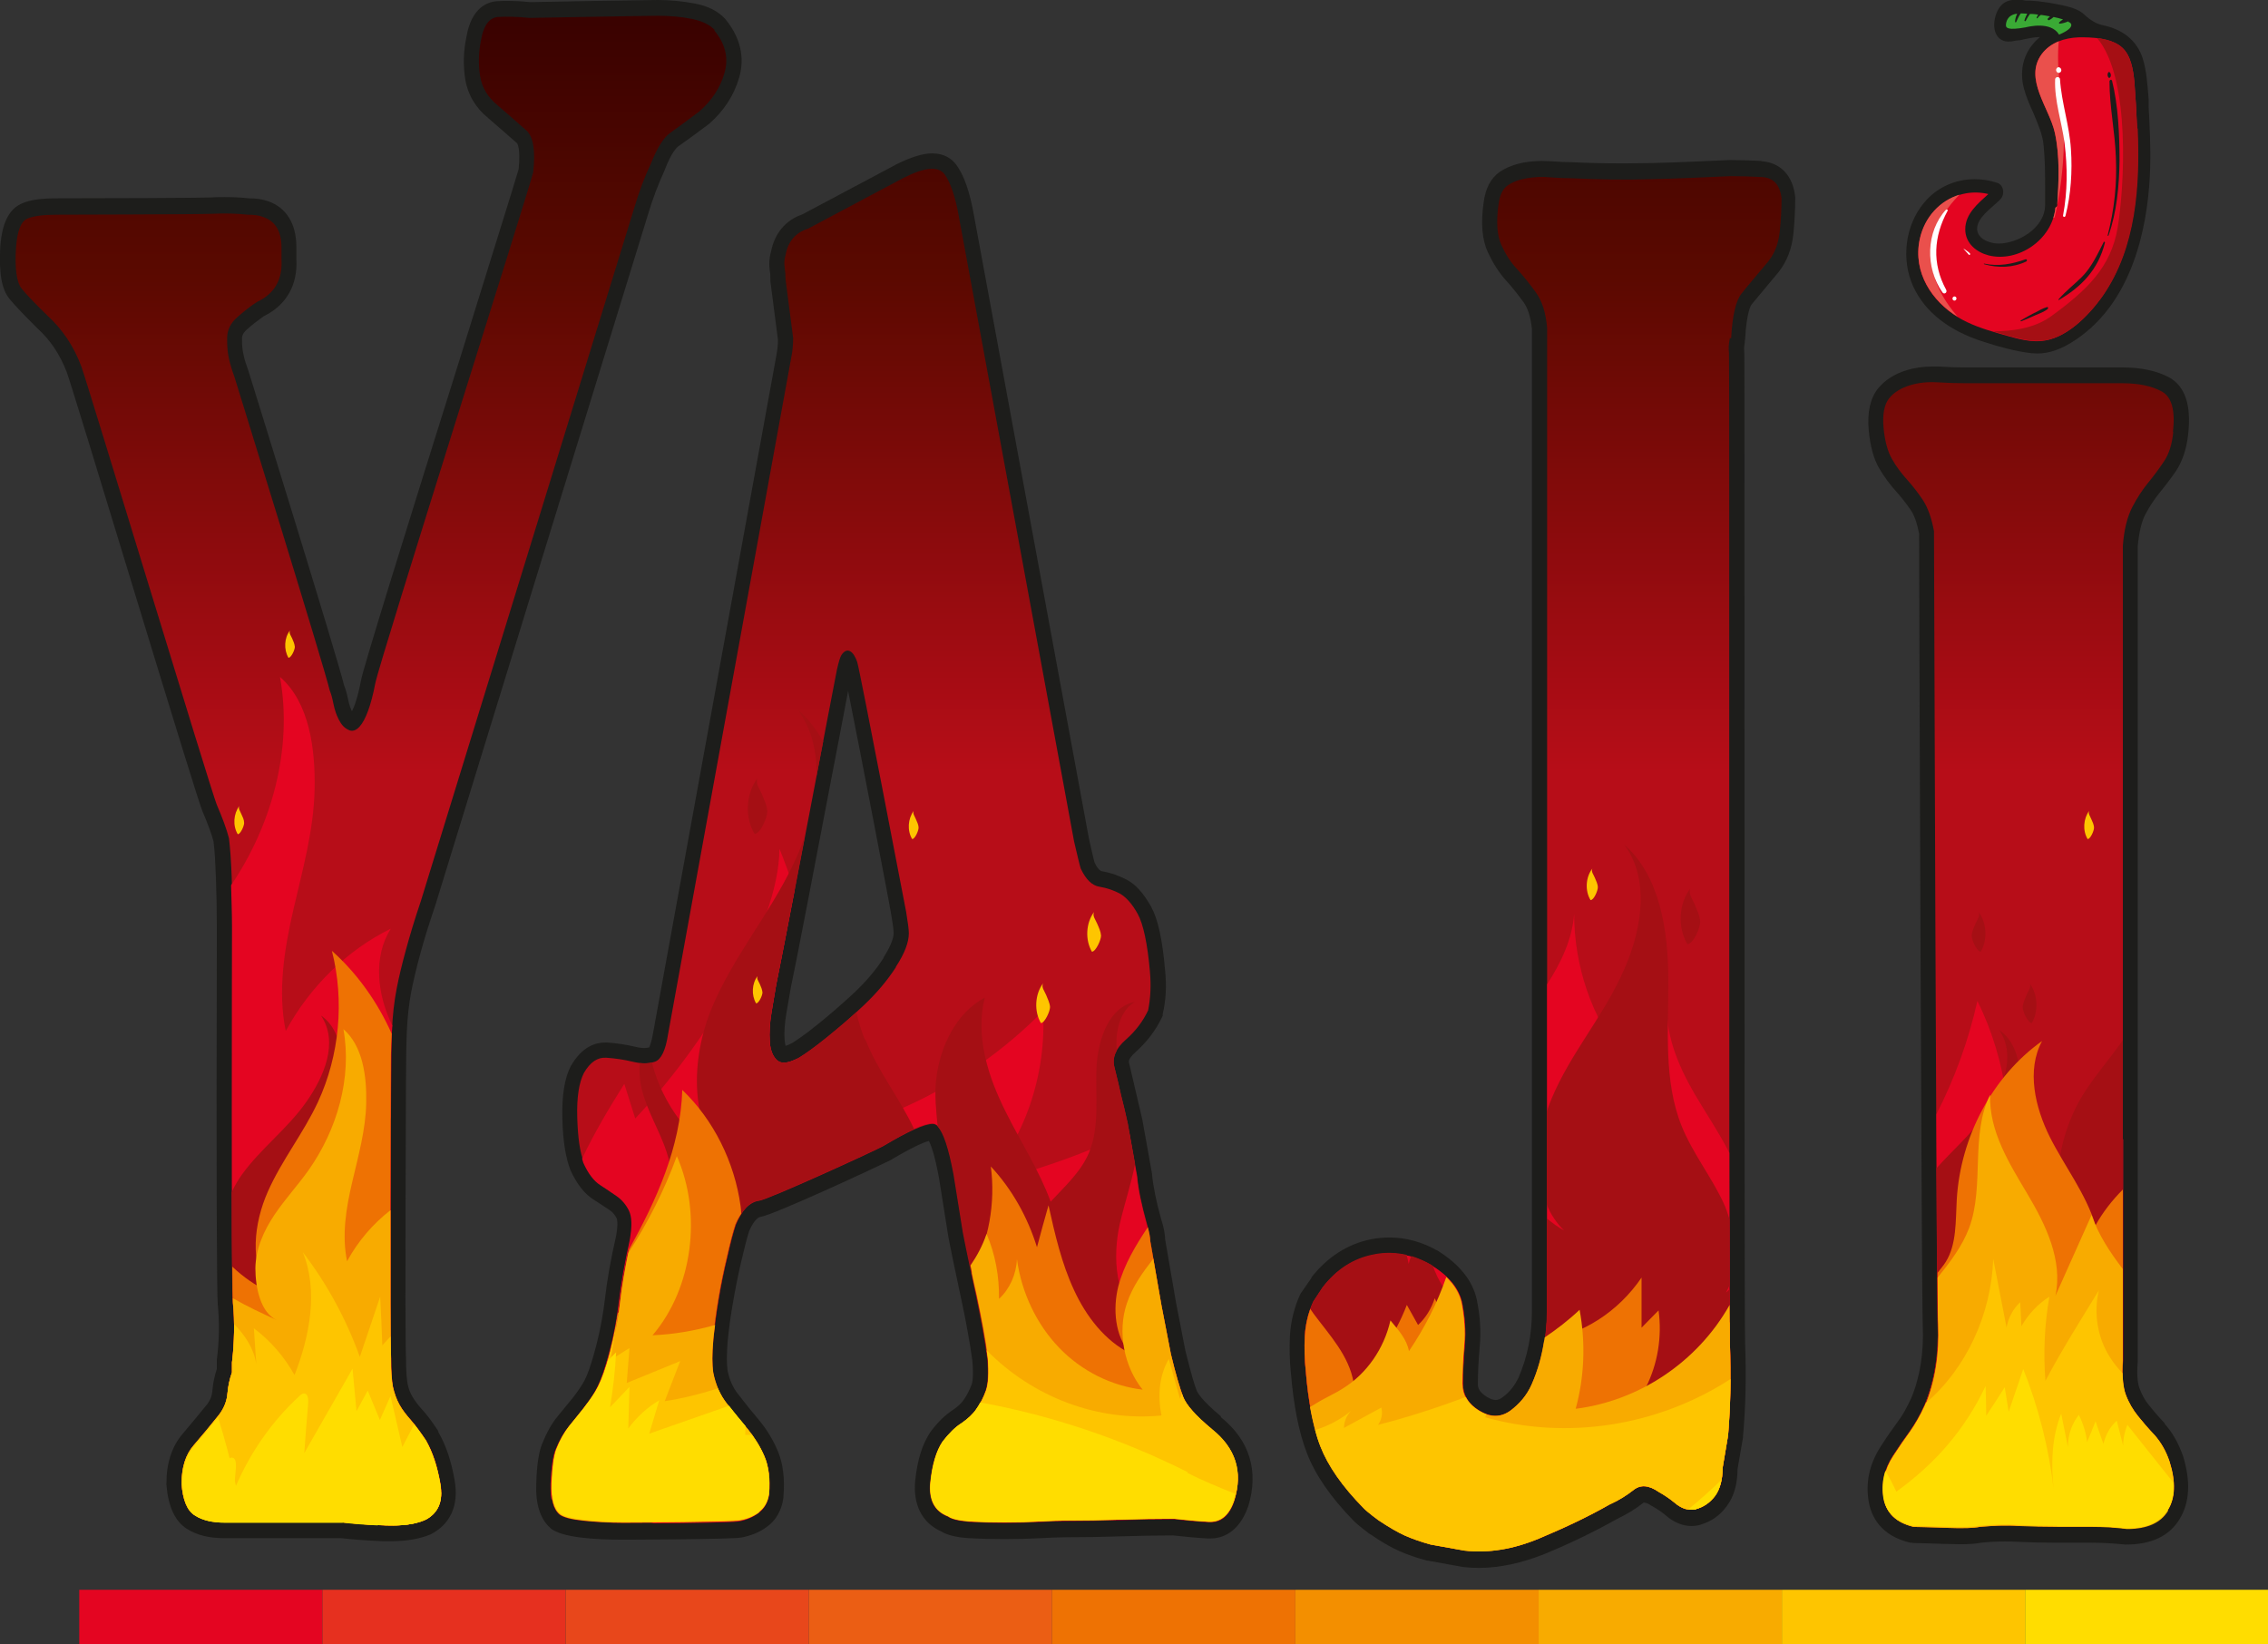 <?xml version="1.0" encoding="UTF-8"?>
<svg xmlns="http://www.w3.org/2000/svg" xmlns:xlink="http://www.w3.org/1999/xlink" viewBox="0 0 74.69 54.15">
  <rect x="0" y="0" width="74.69" height="54.15" fill="#333333" stroke="none"/>
  <defs>
    <style>
      .cls-1 {
        fill: url(#Degradado_sin_nombre_25-2);
      }

      .cls-1, .cls-2, .cls-3, .cls-4, .cls-5, .cls-6, .cls-7, .cls-8, .cls-9, .cls-10, .cls-11, .cls-12, .cls-13, .cls-14, .cls-15, .cls-16, .cls-17, .cls-18, .cls-19 {
        stroke-width: 0px;
      }

      .cls-2 {
        fill: #f38f00;
      }

      .cls-3 {
        fill: url(#Degradado_sin_nombre_25-4);
      }

      .cls-4 {
        fill: url(#Degradado_sin_nombre_25-3);
      }

      .cls-5 {
        fill: #e40521;
      }

      .cls-20 {
        isolation: isolate;
      }

      .cls-6 {
        fill: #f8ab00;
      }

      .cls-7, .cls-16 {
        fill: #a50f14;
      }

      .cls-7, .cls-21 {
        mix-blend-mode: multiply;
      }

      .cls-8 {
        fill: #3aaa35;
      }

      .cls-9 {
        fill: #ee7203;
      }

      .cls-10 {
        fill: #fff;
      }

      .cls-11 {
        fill: #eb5e14;
      }

      .cls-12 {
        fill: #e6301f;
      }

      .cls-13 {
        fill: #fec500;
      }

      .cls-14 {
        fill: #ea504c;
      }

      .cls-15 {
        fill: #e8471b;
      }

      .cls-17 {
        fill: #fd0;
      }

      .cls-18 {
        fill: #1d1d1b;
      }

      .cls-19 {
        fill: url(#Degradado_sin_nombre_25);
      }
    </style>
    <linearGradient id="Degradado_sin_nombre_25" data-name="Degradado sin nombre 25" x1="12.21" y1="33.64" x2="12.21" y2=".73" gradientUnits="userSpaceOnUse">
      <stop offset=".25" stop-color="#b70d18"/>
      <stop offset=".75" stop-color="#5a0900"/>
      <stop offset="1" stop-color="#3a0200"/>
    </linearGradient>
    <linearGradient id="Degradado_sin_nombre_25-2" data-name="Degradado sin nombre 25" x1="29.46" y1="33.64" x2="29.46" y2=".73" xlink:href="#Degradado_sin_nombre_25"/>
    <linearGradient id="Degradado_sin_nombre_25-3" data-name="Degradado sin nombre 25" x1="50.79" y1="33.64" x2="50.79" y2=".73" xlink:href="#Degradado_sin_nombre_25"/>
    <linearGradient id="Degradado_sin_nombre_25-4" data-name="Degradado sin nombre 25" x1="66.8" y1="33.64" x2="66.8" y2=".73" xlink:href="#Degradado_sin_nombre_25"/>
  </defs>
  <g class="cls-20">
    <g id="Capa_1" data-name="Capa 1">
      <g>
        <g>
          <rect class="cls-5" x="2.61" y="52.35" width="8.01" height="1.8"/>
          <rect class="cls-12" x="10.62" y="52.35" width="8.01" height="1.8"/>
          <rect class="cls-15" x="18.63" y="52.35" width="8.01" height="1.8"/>
          <rect class="cls-11" x="26.64" y="52.35" width="8.01" height="1.8"/>
          <rect class="cls-9" x="34.65" y="52.35" width="8.01" height="1.8"/>
          <rect class="cls-2" x="42.66" y="52.35" width="8.01" height="1.8"/>
          <rect class="cls-6" x="50.67" y="52.35" width="8.01" height="1.8"/>
          <rect class="cls-13" x="58.68" y="52.35" width="8.01" height="1.8"/>
          <rect class="cls-17" x="66.69" y="52.35" width="8.01" height="1.8"/>
        </g>
        <g>
          <path class="cls-18" d="M70.76,3.54v-.27c-.04-.45-.06-.92-.2-1.36-.19-.57-.64-.94-1.31-1.08-.2-.04-.41-.16-.61-.35-.14-.13-.34-.22-.65-.29-.36-.08-.75-.15-1.15-.17h-.12c-.09-.02-.19-.03-.28-.03-.17,0-.29.02-.4.08-.21.11-.33.39-.36.63-.03.24.03.44.16.56.08.07.18.11.3.11.08,0,.16-.01.23-.03.03,0,.05-.01.08-.01.07,0,.14-.02.22-.04.16-.03.34-.07.5-.07,0,0,0,0,.01,0-.51.42-.71,1.05-.52,1.72.07.26.18.51.29.75.16.38.32.74.35,1.1.05.52.05.87.05,1.51v.44c0,.78-.91,1.28-1.53,1.28-.22,0-.52-.09-.64-.27l-.02-.03c-.03-.06-.05-.12-.05-.18,0-.29.27-.53.53-.76.08-.07.16-.14.23-.21.08-.08.12-.21.09-.33-.02-.1-.09-.19-.19-.22-.24-.08-.49-.12-.74-.12-.65,0-1.26.28-1.67.78-.62.74-.76,1.87-.35,2.76.39.84,1.18,1.46,2.33,1.82.5.16,1.03.31,1.56.37.06,0,.12.01.19.01.4,0,.8-.14,1.25-.44,2.06-1.36,2.43-4.15,2.47-5.7.02-.7-.02-1.39-.05-1.97Z"/>
          <g>
            <path class="cls-5" d="M70.38,4.23c-.02-.51-.05-1.02-.09-1.53-.04-.4-.11-.86-.4-1.13-.35-.32-1.01-.35-1.45-.34-.44.02-.91.16-1.2.55-.6.81.25,1.77.43,2.59.17.78.13,1.59.08,2.38,0,.05-.03.07-.06.09-.11,1.07-1.24,1.81-2.2,1.57-.39-.1-.77-.39-.77-.86,0-.51.42-.85.76-1.16-.99-.24-2.02.39-2.26,1.5-.23,1.09.41,2.04,1.25,2.55.41.25.87.4,1.32.53.44.12.95.3,1.41.26.81-.05,1.57-.82,2.04-1.49,1.09-1.58,1.22-3.6,1.14-5.5Z"/>
            <path class="cls-16" d="M70.38,4.23c-.02-.51-.05-1.02-.09-1.53-.04-.4-.11-.86-.4-1.13-.2-.19-.52-.28-.83-.32,1.13,1.33.89,4.98.68,6.24-.22,1.32-1.03,2.08-2.2,2.93-.54.39-1.27.49-1.9.49.06.02.11.03.17.05.44.12.95.3,1.41.26.81-.05,1.57-.82,2.04-1.49,1.09-1.58,1.22-3.6,1.14-5.5Z"/>
            <g>
              <path class="cls-14" d="M64.53,6.41c-.63.19-1.15.72-1.31,1.47-.23,1.09.41,2.04,1.25,2.55-1.59-1.83-.66-3.3.06-4.02Z"/>
              <path class="cls-14" d="M67.88,3.15c-.12-.83-.12-1.4-.08-1.79-.22.09-.41.22-.56.42-.6.81.25,1.77.43,2.59.17.78.13,1.59.08,2.38,0,.05-.03.07-.06.09-.01.12-.04.23-.07.34l.04-.02s.51-1.91.22-4Z"/>
            </g>
            <g>
              <path class="cls-10" d="M64.09,6.9c-.67.73-.69,1.92-.12,2.73.06.08.17,0,.12-.09-.47-.86-.41-1.76.05-2.6.02-.03-.03-.06-.05-.03Z"/>
              <path class="cls-10" d="M64.3,9.82c-.01.09.11.11.13.02.01-.09-.11-.11-.13-.02Z"/>
              <path class="cls-10" d="M68.2,4.91c-.05-.78-.31-1.53-.36-2.3,0-.09-.15-.1-.16,0-.03.7.22,1.41.31,2.1.1.81.1,1.59-.05,2.39,0,.05.06.06.08.01.18-.7.23-1.47.18-2.2Z"/>
              <path class="cls-10" d="M67.85,2.38c.1-.08-.04-.24-.12-.13-.06.08.04.2.12.13Z"/>
              <path class="cls-10" d="M64.67,8.19s-.01,0,0,.01c.06.06.11.13.17.19.03.02.06-.02.03-.05-.06-.06-.13-.1-.2-.15Z"/>
            </g>
            <path class="cls-8" d="M68.12.7c-.09.04-.19.07-.29.08-.02,0-.03-.03-.02-.04.04-.04.08-.07.13-.1-.1-.03-.2-.06-.31-.08-.04.04-.09.07-.14.1-.03.02-.08-.02-.05-.05.02-.02.05-.05.07-.07-.11-.02-.21-.04-.3-.05-.04.03-.08.06-.11.11-.01.01-.03,0-.03-.02.02-.04.03-.07.05-.1-.09-.01-.16-.02-.19-.02-.03,0-.05,0-.08,0-.05.07-.1.15-.14.23-.01.02-.05,0-.04-.02.02-.08.06-.15.09-.22-.07,0-.14-.01-.21-.01-.07.09-.1.18-.15.28,0,.02-.04.02-.04,0,0-.09.03-.18.07-.27-.34.04-.37.3-.37.38s.04.18.65.07c.08-.02.83-.21,1.1.24,0,0,0,0,0,0,.59-.25.38-.41.3-.42Z"/>
          </g>
          <g>
            <path class="cls-18" d="M67,10.3c-.15.08-.3.16-.45.25-.02,0,0,.04.01.03.16-.06.31-.13.47-.2.14-.06.29-.11.41-.21.02-.02,0-.07-.02-.06-.15.04-.28.12-.41.19Z"/>
            <path class="cls-18" d="M69.28,7.97c-.21.41-.4.83-.72,1.15-.25.25-.53.46-.77.74,0,0,0,.03.01.02.74-.43,1.3-1,1.52-1.89,0-.03-.03-.04-.05-.02Z"/>
            <path class="cls-18" d="M69.55,2.66c-.01-.06-.08-.03-.08.02,0,.83.18,1.66.21,2.49.04.9-.05,1.72-.27,2.58,0,.02.02.03.03,0,.27-.77.35-1.63.36-2.45,0-.86-.04-1.83-.25-2.66Z"/>
            <path class="cls-18" d="M66.7,8.54c-.45.16-.89.24-1.36.14-.01,0-.01.02,0,.02.46.13.95.12,1.39-.09.04-.02.02-.09-.03-.07Z"/>
            <path class="cls-18" d="M69.49,2.55c.07-.07-.02-.25-.07-.15-.04.08.02.21.07.15Z"/>
          </g>
        </g>
        <g>
          <g>
            <path class="cls-18" d="M14.45,47.15c-.22-.34-.41-.59-.58-.77-.11-.12-.21-.26-.3-.41-.07-.12-.12-.26-.15-.42-.02-.13-.05-.37-.05-.85-.04-.86,0-9.02,0-9.11,0-.67.01-1.22.03-1.67.02-.44.07-.86.14-1.25.08-.4.18-.82.3-1.26.12-.44.28-.97.49-1.58,0,0,6.85-22.26,7.02-22.8.15-.5.33-.97.54-1.43.22-.58.39-.74.46-.79.23-.16.56-.4,1-.73.48-.42.82-.93.99-1.52.14-.47.17-1.18-.46-1.94-.24-.26-.58-.43-1.03-.51-.38-.07-.78-.11-1.19-.11-.38,0-3.82.06-4.2.07-.28-.03-.54-.04-.76-.04-.12,0-.23,0-.34.01-.3.02-.84.21-1,1.18-.1.47-.11.93-.04,1.38.08.51.34.95.76,1.29.41.35.72.63.95.83,0,0,.12.16.05.85-.1.36-.98,3.16-1.9,6.13-1.88,5.99-3.21,10.27-3.29,10.7-.11.57-.22.87-.3,1.02-.05-.1-.09-.22-.12-.36-.04-.21-.09-.37-.14-.5-.27-1.08-3.02-9.94-3.15-10.35-.07-.2-.13-.37-.16-.53-.03-.13-.05-.29-.05-.47v-.07c0-.07.02-.16.16-.29.2-.18.39-.32.56-.44.74-.36,1.12-1.03,1.07-1.88v-.4c0-.77-.34-1.31-.95-1.51-.17-.06-.37-.09-.62-.09-.26-.03-.53-.04-.8-.04-.14,0-.28,0-.42.01-.33.02-3.78.03-5.08.03-.53,0-.9.05-1.17.17C.1,6.96.04,7.81.01,8.1c-.05.89.04,1.43.31,1.75.18.22.47.52.91.96.43.39.75.87.97,1.45.11.3,1.09,3.5,2.03,6.59,1.58,5.18,2.34,7.64,2.44,7.87.16.38.29.71.36.98.04.29.06.69.08,1.18.02.54.03,1.08.03,1.61v.6c-.02,7.57,0,11.45.03,11.85.06.6.05,1.22-.03,1.84v.03s0,.27,0,.27c-.08.24-.13.49-.15.75-.01.14-.07.28-.16.4-.28.35-.56.68-.82.99-.35.41-.53.96-.53,1.63v.04c.06.72.28,1.2.67,1.45.33.21.73.31,1.23.31h3.85c.36.04.82.08,1.39.1.08,0,.17,0,.25,0,.51,0,.93-.07,1.3-.22.66-.33.95-.96.8-1.79-.11-.64-.29-1.17-.55-1.61Z"/>
            <path class="cls-18" d="M40.21,46.64c-.65-.54-.77-.78-.8-.85-.07-.17-.18-.54-.37-1.3l-.31-1.59-.36-2.09c0-.18-.05-.41-.14-.7-.15-.54-.25-1.02-.29-1.43v-.02s-.32-1.79-.32-1.79l-.44-1.88c-.03-.1.1-.24.21-.34.38-.34.67-.72.87-1.14l.03-.06v-.06c.11-.45.13-.93.08-1.43-.09-1.04-.24-1.71-.47-2.12-.24-.42-.49-.71-.79-.87-.25-.13-.52-.23-.82-.28-.07-.01-.16-.11-.24-.28-.03-.09-.08-.31-.19-.8l-3.78-20.49c-.14-.81-.34-1.37-.6-1.71-.13-.17-.37-.36-.78-.36-.31,0-.69.12-1.18.36-.38.21-2.79,1.48-3.1,1.65-.55.19-.91.62-1.03,1.23-.06.21-.07.42-.04.62.02.11.02.21.02.31v.04l.25,1.93c0,.17-.02.33-.05.5l-4.06,22.31c-.05.31-.11.44-.13.49-.05.01-.1.02-.15.02-.09,0-.19-.01-.3-.04-.3-.07-.62-.12-.93-.14-.03,0-.06,0-.08,0-.31,0-.75.13-1.12.77-.21.4-.3.98-.28,1.75.02.74.11,1.28.27,1.69.21.45.45.76.74.95.2.13.39.25.55.36.09.06.17.15.23.27,0,0,.06.13-.02.58-.17.73-.3,1.45-.38,2.16-.08.65-.22,1.3-.41,1.93-.13.44-.24.66-.31.77-.11.18-.23.35-.36.51l-.46.56c-.2.24-.37.55-.52.92-.11.28-.17.69-.19,1.28-.03.69.13,1.19.46,1.48l.03.03c.2.14.5.23.99.29.4.05.87.07,1.37.07.04,0,3.56-.01,3.9-.07.31-.06.6-.17.84-.35.3-.21.49-.54.55-.96v-.04c.05-.58-.01-1.09-.19-1.51-.16-.38-.38-.73-.64-1.04-.22-.26-.44-.53-.66-.82-.18-.22-.29-.49-.35-.78-.03-.22-.03-.53,0-.93.04-.42.1-.87.18-1.32.08-.46.17-.91.27-1.34.1-.42.18-.75.26-1,.12-.28.26-.45.37-.47.45-.06,4.06-1.75,4.27-1.86.76-.45,1.12-.6,1.28-.64.07.13.19.45.33,1.2l.31,1.95c.12.63.27,1.32.43,2.08.16.74.28,1.42.36,1.99.05.55,0,.76-.03.82-.07.18-.15.34-.25.48-.08.12-.2.23-.35.33-.26.17-.5.4-.74.72l-.02.03c-.26.39-.42.91-.49,1.58-.08.8.23,1.4.86,1.68.2.12.48.19.9.22.35.02.74.03,1.17.03s.83-.01,1.2-.03c.37-.02.64-.03.83-.03.59,0,1.2-.01,1.8-.03.61-.02,1.19-.03,1.74-.03.37.04.76.08,1.14.1.03,0,.08,0,.08,0,.33,0,.93-.14,1.25-1.07.35-1.16.04-2.17-.91-2.93ZM29.1,31.54c-.26.41-.59.79-.97,1.15-.4.37-.8.72-1.2,1.04-.48.39-.74.55-.85.62-.1.05-.17.08-.21.09-.01-.04-.02-.1-.03-.19-.02-.25,0-.53.05-.84l.15-.87c.18-.84.88-4.5,1.39-7.17.2-1.03.39-2.03.5-2.62.4,2,1.37,7.03,1.42,7.37.08.46.08.59.08.61,0,.1-.04.34-.34.81Z"/>
            <path class="cls-18" d="M58.01,5.3c-.4-.02-.73-.03-1.04-.03h-.02c-.86.04-1.74.08-2.6.1-.29,0-.58.01-.87.01-.57,0-1.14-.01-1.73-.04-.2,0-.43-.01-.67-.03-.1,0-.2-.01-.3-.01-.2,0-.4.02-.59.05-.31.06-.58.16-.8.31-.29.2-.47.54-.53,1-.1.7-.05,1.24.14,1.65.17.36.37.68.61.94.19.21.38.45.57.71.14.2.23.49.27.87v32.34c0,.78-.15,1.52-.44,2.19-.13.27-.3.49-.54.66-.07.05-.14.08-.21.08-.08,0-.18-.03-.29-.1-.3-.18-.3-.35-.3-.43,0-.36.02-.77.06-1.22.05-.52.01-1.05-.1-1.57-.14-.61-.56-1.14-1.26-1.58-.52-.3-1.06-.45-1.61-.45-.21,0-.42.02-.62.06-.77.16-1.42.58-1.95,1.25v.02s-.36.52-.36.52l-.02.04c-.19.42-.3.87-.33,1.34-.02.43-.01.84.03,1.21.09,1.07.26,1.97.53,2.66.27.71.79,1.46,1.52,2.21.14.15.53.44.53.44l.05.03c.35.24.66.42.93.54.27.12.58.23.93.32h.02s1.16.21,1.16.21c.17.02.35.03.52.03.69,0,1.42-.16,2.17-.46.87-.36,1.67-.75,2.38-1.15.31-.15.6-.32.85-.52.02-.02.03-.02.04-.02.02,0,.1,0,.24.1l.04.02c.14.08.28.17.4.27.28.25.58.38.88.38.1,0,.2-.01.29-.04.35-.1.65-.3.88-.62.23-.31.35-.72.35-1.21l.18-1.04v-.03c.09-.99.11-2.02.07-3.07-.02-.59-.02-11.84-.02-20.88,0-11.7,0-11.72-.01-11.8-.01-.08,0-.18.02-.29v-.05s.01-.05.01-.05c.05-.92.2-1.12.21-1.14.18-.22.48-.58.9-1.08.27-.35.43-.76.48-1.25.04-.4.06-.79.06-1.16v-.05c-.07-.7-.48-1.14-1.11-1.18Z"/>
            <path class="cls-18" d="M71.3,46.88c-.2-.21-.38-.42-.53-.61-.13-.15-.23-.34-.31-.55-.05-.13-.1-.38-.06-.88v-.02s0-26.83,0-26.83c.04-.44.12-.79.24-1.03.14-.27.3-.51.46-.71.19-.23.38-.48.56-.74.21-.32.35-.73.4-1.21.11-.96-.1-1.59-.64-1.88-.4-.21-.91-.32-1.51-.32h-5.17c-.29,0-.59-.01-.89-.03-.08,0-.15,0-.22,0-.3,0-.59.04-.87.13-.38.12-.69.32-.91.59-.26.32-.36.78-.31,1.37.05.53.16.95.35,1.27.16.27.35.53.56.76.16.18.32.38.47.6.12.17.21.43.28.78,0,1.62.08,25.1.12,26.07.04.89-.09,1.71-.38,2.4-.15.32-.29.58-.44.77-.17.23-.36.5-.57.83-.36.56-.5,1.17-.39,1.8.08.49.39,1.13,1.37,1.36h.05s.05.01.05.01c.12,0,.46.01,1.03.03.2,0,.37.01.52.01.32,0,.53-.02.68-.05.27-.03.54-.04.79-.04.13,0,.27,0,.4.01.42.02.87.03,1.32.03h1.14c.33,0,.7.02,1.09.06h.02s.02,0,.02,0c.83,0,1.42-.28,1.76-.84.33-.54.37-1.24.11-2.08-.15-.42-.35-.78-.61-1.06Z"/>
          </g>
          <g>
            <path class="cls-19" d="M23.52,1c.37.44.48.91.34,1.4-.14.49-.42.91-.83,1.27-.41.31-.73.54-.95.7-.23.16-.44.5-.65,1.03-.21.44-.39.93-.55,1.47-.16.53-7.02,22.8-7.02,22.8-.21.62-.37,1.16-.49,1.6-.12.44-.23.88-.31,1.3-.08.42-.13.87-.15,1.33-.02.47-.03,1.03-.03,1.7,0,0-.04,8.24,0,9.13,0,.4.02.71.06.93.04.22.11.42.22.6.1.18.23.34.37.5.14.16.32.39.52.7.2.36.36.82.46,1.4.1.58-.07.98-.52,1.2-.33.13-.77.19-1.32.17-.55-.02-1.02-.06-1.38-.1h-3.88c-.41,0-.74-.08-.98-.23-.25-.16-.39-.5-.43-1.03,0-.53.13-.95.4-1.27.27-.31.54-.64.83-1,.16-.22.26-.46.28-.7.02-.24.07-.48.15-.7v-.33c.08-.67.09-1.32.03-1.97-.06-.64-.03-11.84-.03-12.4s-.01-1.1-.03-1.63c-.02-.53-.05-.95-.09-1.27-.08-.31-.22-.68-.4-1.1-.18-.42-4.22-13.76-4.46-14.43-.25-.67-.62-1.22-1.11-1.67-.41-.4-.7-.7-.86-.9-.16-.2-.23-.66-.18-1.37.04-.53.16-.84.37-.93.21-.09.53-.13.98-.13,0,0,4.7-.01,5.11-.03.41-.02.8-.01,1.17.03.2,0,.37.02.49.07.41.13.62.47.62,1v.4c.04.67-.23,1.13-.8,1.4-.21.13-.42.3-.65.5-.23.2-.34.43-.34.7v.07c0,.22.02.42.06.6.04.18.1.38.18.6,0,0,2.97,9.58,3.14,10.33.04.09.08.23.12.43.04.2.1.38.18.53.08.16.18.27.31.33.12.07.25.03.37-.1.2-.22.38-.7.52-1.43.14-.73,5.12-16.43,5.2-16.83.08-.71,0-1.17-.22-1.37-.23-.2-.54-.48-.95-.83-.33-.27-.52-.59-.58-.97-.06-.38-.05-.77.03-1.17.08-.49.27-.74.55-.77.29-.02.64-.01,1.05.03,0,0,3.82-.07,4.22-.07s.76.03,1.11.1c.35.07.6.19.77.37Z"/>
            <path class="cls-1" d="M39.91,47.06c-.53-.44-.85-.8-.95-1.07-.1-.27-.24-.73-.4-1.4l-.31-1.6-.37-2.13c0-.13-.04-.33-.12-.6-.16-.58-.27-1.09-.31-1.53l-.31-1.73c-.08-.36-.15-.67-.22-.93-.06-.27-.13-.58-.22-.93-.08-.31.04-.61.37-.9.33-.29.57-.61.74-.97.08-.4.1-.82.06-1.27-.08-.93-.22-1.57-.4-1.9-.18-.33-.38-.55-.58-.67-.21-.11-.43-.19-.68-.23-.25-.04-.45-.24-.62-.6-.04-.13-.11-.43-.22-.9l-3.78-20.5c-.12-.71-.29-1.2-.49-1.47-.21-.27-.66-.22-1.35.13-.41.22-3.14,1.67-3.14,1.67-.41.13-.66.42-.74.87-.04.13-.05.27-.03.4.02.13.03.27.03.4l.25,1.93c0,.22-.02.43-.06.63l-4.06,22.3c-.08.53-.23.83-.43.9-.21.07-.45.07-.74,0-.29-.07-.58-.11-.86-.13-.29-.02-.53.14-.74.5-.16.31-.24.8-.22,1.47.02.67.09,1.16.22,1.47.16.36.35.6.55.73.2.13.39.26.55.37.16.11.3.27.4.47.1.2.11.52.03.97-.16.71-.29,1.41-.37,2.1-.08.69-.23,1.37-.43,2.03-.12.4-.25.7-.37.9s-.26.39-.4.57c-.14.18-.3.37-.46.57-.16.2-.31.46-.43.77-.08.22-.13.59-.15,1.1-.02.51.07.86.28,1.03.12.09.38.16.77.2.39.04.83.07,1.32.07s3.57-.02,3.82-.07c.25-.04.46-.13.65-.27.18-.13.3-.33.34-.6.04-.49-.01-.9-.15-1.23-.14-.33-.33-.63-.55-.9-.23-.27-.45-.54-.68-.83-.23-.29-.38-.63-.46-1.03-.04-.27-.04-.62,0-1.07.04-.44.1-.9.18-1.37.08-.47.17-.92.28-1.37.1-.44.19-.8.28-1.07.2-.49.46-.76.77-.8.31-.04,3.76-1.62,4.09-1.8.82-.49,1.36-.73,1.63-.73s.5.56.71,1.67l.31,1.93c.12.62.27,1.31.43,2.07.16.76.29,1.44.37,2.07.04.49.02.84-.06,1.07-.08.22-.18.42-.31.6-.12.18-.29.33-.49.47-.21.13-.41.33-.62.6-.21.31-.34.76-.4,1.33-.06.58.13.96.58,1.13.12.09.36.14.71.17.35.02.73.03,1.14.03s.8-.01,1.17-.03c.37-.02.66-.03.86-.03.57,0,1.17-.01,1.78-.03.62-.02,1.21-.03,1.78-.03.37.04.75.08,1.14.1.39.02.67-.21.83-.7.29-.93.04-1.71-.74-2.33ZM29.51,31.84c-.29.45-.64.86-1.05,1.25-.41.39-.82.74-1.23,1.07-.41.33-.72.55-.92.67-.33.18-.56.21-.71.09-.14-.12-.23-.33-.25-.62-.02-.3,0-.62.06-.98.06-.36.11-.65.15-.89.29-1.36,1.94-10.1,2-10.37.06-.27.11-.43.15-.49.2-.3.41-.1.52.23.1.33,1.54,7.87,1.61,8.22.06.36.09.59.09.71,0,.3-.14.67-.43,1.11Z"/>
            <path class="cls-4" d="M56.97,11.13c-.04.18-.05.34-.03.5.02.16-.01,31.61.03,32.63.04,1.02.02,2.02-.06,3l-.18,1.07c0,.4-.08.71-.25.93-.16.22-.37.37-.62.43-.25.07-.49-.01-.74-.23-.16-.13-.33-.24-.49-.33-.33-.22-.61-.24-.83-.07-.23.18-.48.33-.77.47-.7.4-1.48.78-2.34,1.13-.86.36-1.68.49-2.46.4l-1.11-.2c-.33-.09-.62-.19-.86-.3-.25-.11-.53-.28-.86-.5,0,0-.37-.27-.49-.4-.7-.71-1.17-1.39-1.42-2.03-.25-.64-.41-1.48-.49-2.5-.04-.36-.05-.73-.03-1.13.02-.4.11-.78.28-1.13l.31-.47c.45-.58,1-.93,1.66-1.07.66-.13,1.29-.02,1.91.33.57.36.91.77,1.02,1.23.1.47.13.93.09,1.4-.04.47-.06.89-.06,1.27s.18.68.55.9c.37.22.71.22,1.02,0,.31-.22.54-.51.71-.87.33-.76.49-1.57.49-2.43V10.8c-.04-.49-.16-.88-.37-1.17-.21-.29-.41-.54-.62-.77-.21-.22-.38-.49-.52-.8-.14-.31-.17-.76-.09-1.33.04-.31.14-.52.31-.63.16-.11.37-.19.62-.23.25-.04.5-.06.77-.03.27.02.5.03.71.03.86.04,1.73.06,2.62.03.88-.02,1.75-.06,2.62-.1.29,0,.62.01,1.02.03.39.02.6.26.65.7,0,.36-.02.72-.06,1.1-.04.38-.16.7-.37.97-.41.49-.71.84-.89,1.07-.18.22-.3.71-.34,1.47Z"/>
            <path class="cls-3" d="M71.57,14.23c-.04.4-.14.72-.31.97-.16.24-.34.48-.52.7-.18.22-.36.49-.52.8-.16.31-.27.73-.31,1.27v26.83c-.04.49-.01.87.09,1.13.1.27.24.5.4.7.16.2.35.41.55.63.2.22.37.51.49.87.2.67.18,1.2-.06,1.6-.25.4-.7.6-1.35.6-.41-.04-.79-.07-1.14-.07h-1.14c-.45,0-.88-.01-1.29-.03-.41-.02-.84-.01-1.29.03-.16.04-.53.06-1.11.03-.58-.02-.92-.03-1.05-.03-.57-.13-.9-.44-.98-.93-.08-.49.02-.95.31-1.4.2-.31.39-.58.55-.8.16-.22.33-.51.49-.87.33-.8.47-1.69.43-2.67-.04-.98-.12-26.1-.12-26.1-.08-.44-.21-.79-.37-1.03-.16-.24-.34-.47-.52-.67-.18-.2-.35-.42-.49-.67-.14-.24-.24-.59-.28-1.03-.04-.44.02-.77.18-.97.16-.2.39-.34.68-.43.29-.09.59-.12.92-.1.33.02.64.03.92.03h5.17c.53,0,.96.09,1.29.27.33.18.45.62.37,1.33Z"/>
          </g>
          <g>
            <g>
              <path class="cls-5" d="M63.02,50.26c.12,0,.47.01,1.05.03.57.02.94.01,1.11-.03.45-.04.88-.06,1.29-.03.41.02.84.03,1.29.03h1.14c.35,0,.73.02,1.14.07.66,0,1.11-.2,1.35-.6.25-.4.27-.93.06-1.6-.12-.36-.29-.64-.49-.87-.21-.22-.39-.43-.55-.63-.16-.2-.3-.43-.4-.7-.1-.27-.13-.64-.09-1.13v-7.29c-1.19.85-2.52,1.48-3.91,1.84.39-2.15.07-4.45-.89-6.39-.29,1.3-.75,2.56-1.35,3.73.02,3.72.04,6.59.05,6.9.04.98-.1,1.87-.43,2.67-.16.36-.33.64-.49.87-.16.22-.35.49-.55.8-.29.44-.39.91-.31,1.4.08.49.41.8.98.93Z"/>
              <path class="cls-7" d="M63.77,38.44c.01,2.84.03,4.89.04,5.15.04.98-.1,1.87-.43,2.67-.16.36-.33.64-.49.87-.16.22-.35.49-.55.8-.29.44-.39.91-.31,1.4.08.49.41.8.98.93.12,0,.47.01,1.05.03.57.02.94.01,1.11-.03.45-.04.88-.06,1.29-.03.41.02.84.03,1.29.03h1.14c.35,0,.73.02,1.14.07.66,0,1.11-.2,1.35-.6.25-.4.27-.93.06-1.6-.12-.36-.29-.64-.49-.87-.21-.22-.39-.43-.55-.63-.16-.2-.3-.43-.4-.7-.1-.27-.13-.64-.09-1.13v-10.55c-.43.62-.94,1.19-1.34,1.84-.95,1.58-1.09,3.7-.36,5.41-.51-.26-1.07-.5-1.49-.91-.42-.41-.76-.95-.85-1.55-.09-.6.06-1.21.24-1.78.18-.58.38-1.15.4-1.76s-.19-1.26-.67-1.58c.58.86.11,1.96-.49,2.81-.46.64-1.05,1.15-1.57,1.73Z"/>
              <path class="cls-9" d="M66.46,50.23c.41.02.84.03,1.29.03h1.14c.35,0,.73.02,1.14.07.66,0,1.11-.2,1.35-.6.25-.4.27-.93.06-1.6-.12-.36-.29-.64-.49-.87-.21-.22-.39-.43-.55-.63-.16-.2-.3-.43-.4-.7-.1-.27-.13-.64-.09-1.13v-5.63c-.35.35-.67.76-.9,1.18-.32-1.05-1.01-1.93-1.5-2.9-.49-.98-.78-2.21-.26-3.17-1.62,1.15-2.69,3.14-2.81,5.23-.04.7,0,1.46-.36,2.04-.08.13-.18.24-.27.36,0,.95.01,1.56.02,1.7.04.98-.1,1.87-.43,2.67-.16.36-.33.64-.49.87-.16.22-.35.49-.55.8-.29.44-.39.91-.31,1.4.08.49.41.8.98.93.12,0,.47.01,1.05.03.57.02.94.01,1.11-.03.45-.04.88-.06,1.29-.03Z"/>
              <path class="cls-6" d="M71.38,49.73c.25-.4.27-.93.06-1.6-.12-.36-.29-.64-.49-.87-.21-.22-.39-.43-.55-.63-.16-.2-.3-.43-.4-.7-.1-.27-.13-.64-.09-1.13v-3.01c-.42-.55-.8-1.12-1.03-1.78-.4.89-.79,1.77-1.19,2.66.25-1.17-.32-2.34-.92-3.35-.6-1.01-1.27-2.07-1.23-3.27-.66,1.31-.18,3-.69,4.38-.23.61-.63,1.13-1.04,1.64,0,.86.01,1.41.02,1.54.04.98-.1,1.87-.43,2.67-.16.36-.33.64-.49.87-.16.22-.35.49-.55.8-.29.44-.39.91-.31,1.4.08.49.41.8.98.93.12,0,.47.01,1.05.03.57.02.94.01,1.11-.03.45-.04.88-.06,1.29-.03.41.02.84.03,1.29.03h1.14c.35,0,.73.02,1.14.07.66,0,1.11-.2,1.35-.6Z"/>
              <path class="cls-13" d="M63.02,50.26c.12,0,.47.01,1.05.03.57.02.94.01,1.11-.03.45-.04.88-.06,1.29-.03.41.02.84.03,1.29.03h1.14c.35,0,.73.02,1.14.07.66,0,1.11-.2,1.35-.6.25-.4.27-.93.06-1.6-.12-.36-.29-.64-.49-.87-.21-.22-.39-.43-.55-.63-.16-.2-.3-.43-.4-.7-.07-.18-.1-.42-.11-.71-.15-.16-.29-.33-.41-.52-.41-.63-.55-1.46-.37-2.21-.6.98-1.22,1.96-1.76,2.98-.07-.92-.03-1.86.13-2.77-.37.23-.69.57-.92.97-.01-.26-.03-.53-.04-.79-.23.21-.39.51-.45.83-.15-.75-.29-1.51-.44-2.26-.06,1.84-.9,3.63-2.23,4.76,0,0,0,0,0,0,0,.02-.01.04-.02.06-.16.36-.33.64-.49.87-.16.22-.35.49-.55.8-.29.44-.39.91-.31,1.4.08.49.41.8.98.93Z"/>
              <path class="cls-17" d="M67.75,50.26h1.14c.35,0,.73.02,1.14.07.66,0,1.11-.2,1.35-.6.15-.25.22-.55.2-.9-.51-.64-1.01-1.27-1.52-1.91-.09.21-.14.45-.14.69-.07-.28-.14-.55-.21-.83-.22.2-.37.47-.44.77-.09-.25-.17-.5-.26-.75-.09.23-.18.46-.28.69-.03-.31-.13-.62-.27-.9-.23.29-.36.67-.36,1.06-.07-.37-.15-.73-.22-1.1-.31.76-.34,1.65-.25,2.48-.16-1.36-.5-2.69-1-3.95-.16.47-.32.94-.48,1.41-.04-.27-.09-.54-.13-.81-.2.31-.4.63-.61.94,0-.33-.01-.65-.02-.98-.69,1.46-1.68,2.57-2.94,3.48-.11-.24-.23-.47-.36-.69-.09.28-.12.58-.07.88.08.49.41.8.98.93.12,0,.47.01,1.05.03.57.02.94.01,1.11-.03.45-.04.88-.06,1.29-.03.41.02.84.03,1.29.03Z"/>
              <path class="cls-7" d="M66.91,33.69c.23-.39.2-.95-.07-1.31.06.13-.04.24-.1.38-.05.13-.12.26-.13.4,0,.14.17.52.3.53Z"/>
              <path class="cls-7" d="M65.23,31.34c.23-.39.2-.95-.07-1.31.06.13-.04.24-.1.38s-.12.26-.13.4c0,.14.17.52.3.53Z"/>
              <path class="cls-13" d="M68.75,27.63c-.17-.28-.14-.67.05-.93-.04.09.03.17.07.27s.09.18.09.29c0,.1-.12.37-.21.37Z"/>
            </g>
            <g>
              <path class="cls-5" d="M14.16,48.31c.08.02.16.04.24.06-.09-.36-.21-.66-.35-.91-.21-.31-.38-.54-.52-.7-.14-.16-.27-.32-.37-.5-.1-.18-.17-.38-.22-.6-.04-.22-.06-.53-.06-.93-.04-.89,0-9.13,0-9.13,0-.67,0-1.23.03-1.7,0-.05,0-.09.01-.13-.5-1.02-.64-2.26-.05-3.19-1.43.7-2.66,1.9-3.46,3.37-.27-1.31-.05-2.68.25-3.99.3-1.3.67-2.61.7-3.95.03-1.34-.17-2.88-1.14-3.72.43,2.38-.28,4.9-1.61,6.86.01.45.03.9.03,1.36,0,.56-.03,11.75.03,12.4.06.64.05,1.3-.03,1.97v.33c-.08.22-.13.46-.15.7-.02.24-.11.48-.28.7-.29.36-.56.69-.83,1-.27.31-.4.73-.4,1.27.02.22.05.4.11.55.98-.21,1.95-.5,2.92-.74,1.68-.41,3.47-.79,5.15-.36Z"/>
              <g class="cls-21">
                <path class="cls-7" d="M11.28,50.13c.37.04.83.08,1.38.1.55.02.99-.03,1.32-.17.45-.22.62-.62.52-1.2-.1-.58-.26-1.04-.46-1.4-.21-.31-.38-.54-.52-.7-.14-.16-.27-.32-.37-.5-.1-.18-.17-.38-.22-.6-.04-.22-.06-.53-.06-.93-.02-.35-.02-1.88-.02-3.59-.48-.24-.99-.48-1.38-.86-.43-.42-.78-.97-.87-1.59-.09-.61.06-1.24.24-1.83.18-.59.39-1.18.41-1.8.02-.62-.19-1.29-.68-1.62.59.88.11,2.01-.5,2.87-.61.86-1.47,1.5-2.09,2.35-.13.18-.25.38-.35.6,0,1.89.01,3.39.04,3.62.06.64.05,1.3-.03,1.97v.33c-.08.22-.13.46-.15.7-.02.24-.11.48-.28.7-.29.36-.56.69-.83,1-.27.31-.4.73-.4,1.27.04.53.18.88.43,1.03.25.16.57.23.98.23h3.88Z"/>
                <path class="cls-7" d="M12.87,36.78c-.44,1.29-.46,2.76-.01,4.06,0-1.47,0-3.03.01-4.06Z"/>
              </g>
              <path class="cls-9" d="M12.66,50.23c.55.02.99-.03,1.32-.17.45-.22.62-.62.52-1.2-.1-.58-.26-1.04-.46-1.4-.21-.31-.38-.54-.52-.7-.14-.16-.27-.32-.37-.5-.1-.18-.17-.38-.22-.6-.04-.22-.06-.53-.06-.93-.04-.89,0-9.13,0-9.13,0-.6,0-1.12.03-1.56-.47-1.05-1.14-1.99-1.97-2.73.42,1.64.25,3.45-.46,4.98-.48,1.03-1.19,1.91-1.65,2.95-.46,1.04-.61,2.36.02,3.29-.43-.2-.83-.48-1.19-.82,0,.64.01,1.07.02,1.19.06.64.05,1.3-.03,1.97v.33c-.08.22-.13.46-.15.7-.02.24-.11.48-.28.7-.29.36-.56.69-.83,1-.27.31-.4.73-.4,1.27.04.53.18.88.43,1.03.25.16.57.23.98.23h3.88c.37.04.83.08,1.38.1Z"/>
              <path class="cls-6" d="M14.05,47.46c-.21-.31-.38-.54-.52-.7-.14-.16-.27-.32-.37-.5-.1-.18-.17-.38-.22-.6-.04-.22-.06-.53-.06-.93-.02-.44-.02-2.72-.02-4.88-.58.45-1.07,1.02-1.43,1.68-.18-.86-.03-1.76.17-2.61.2-.86.44-1.71.46-2.59.02-.88-.11-1.89-.75-2.44.29,1.62-.22,3.32-1.14,4.63-.36.51-.78.96-1.13,1.48-.35.52-.62,1.12-.63,1.76,0,.64.17,1.47.71,1.71-.49-.22-.98-.45-1.45-.72,0,.06,0,.12,0,.14.06.64.05,1.3-.03,1.97v.33c-.08.22-.13.46-.15.7-.02.24-.11.48-.28.7-.29.36-.56.69-.83,1-.27.31-.4.73-.4,1.27.04.53.18.88.43,1.03.25.16.57.23.98.23h3.88c.37.04.83.08,1.38.1.55.02.99-.03,1.32-.17.45-.22.62-.62.52-1.2-.1-.58-.26-1.04-.46-1.4Z"/>
              <path class="cls-13" d="M12.66,50.23c.55.02.99-.03,1.32-.17.45-.22.62-.62.52-1.2-.1-.58-.26-1.04-.46-1.4-.21-.31-.38-.54-.52-.7-.14-.16-.27-.32-.37-.5-.1-.18-.17-.38-.22-.6-.04-.22-.06-.53-.06-.93,0-.12,0-.37-.01-.72-.09.1-.18.19-.27.29-.02-.53-.04-1.07-.07-1.6-.22.66-.45,1.32-.67,1.98-.45-1.25-1.09-2.42-1.88-3.45.52,1.27.23,2.77-.27,4.05-.34-.61-.8-1.14-1.34-1.54.03.39.05.78.08,1.18-.08-.52-.37-.95-.73-1.32,0,.42-.01.84-.07,1.26v.33c-.08.22-.13.46-.15.7-.02.24-.11.48-.28.7-.29.36-.56.69-.83,1-.27.31-.4.73-.4,1.27.04.53.18.88.43,1.03.25.16.57.23.98.23h3.88c.37.04.83.08,1.38.1Z"/>
              <path class="cls-17" d="M11.28,50.13c.37.04.83.08,1.38.1.55.02.99-.03,1.32-.17.45-.22.62-.62.52-1.2-.1-.58-.26-1.04-.46-1.4-.15-.23-.29-.42-.4-.56-.13.25-.26.5-.39.75-.13-.56-.26-1.12-.39-1.68-.12.26-.23.53-.35.79-.13-.32-.27-.65-.4-.97-.12.23-.25.45-.37.68-.04-.47-.09-.94-.13-1.4-.53.93-1.06,1.85-1.59,2.78.04-.55.08-1.1.13-1.65,0-.12,0-.28-.11-.31-.07-.02-.14.04-.19.09-.88.81-1.59,1.82-2.08,2.95-.16-.78-.36-1.53-.59-2.26-.27.33-.53.65-.78.94-.27.31-.4.73-.4,1.27.04.53.18.88.43,1.03.25.16.57.23.98.23h3.88Z"/>
              <g>
                <path class="cls-17" d="M12.43,50.22c-.16-.84-.33-1.68-.49-2.52-.36.69-.72,1.37-1.07,2.06-.13-.56-.26-1.12-.39-1.68-.12.26-.23.53-.35.79-.13-.32-.27-.65-.4-.97-.12.23-.25.45-.37.68l-.13-1.4c-.53.93-1.06,1.85-1.59,2.78.04-.55.08-1.1.13-1.65,0-.12,0-.28-.11-.31-.07-.02-.14.04-.19.09-.48.44-.92.95-1.29,1.51.07.14.15.24.26.31.25.16.57.23.98.23h3.88c.32.04.7.07,1.15.09Z"/>
                <path class="cls-17" d="M14.53,49.13c-.19.29-.37.59-.51.91.35-.19.52-.49.51-.91Z"/>
                <path class="cls-17" d="M13.72,50.14c-.04-.34-.07-.67-.11-1.01-.25.34-.47.71-.66,1.1.29,0,.55-.03.76-.08Z"/>
              </g>
              <path class="cls-13" d="M7.83,27.47c-.17-.28-.14-.67.05-.93-.04.09.03.17.07.27.04.09.09.18.09.29,0,.1-.12.37-.21.37Z"/>
              <path class="cls-13" d="M9.5,21.66c-.16-.27-.14-.66.05-.9-.04.09.03.17.07.26.04.09.08.18.09.28,0,.1-.12.36-.21.36Z"/>
            </g>
            <g>
              <path class="cls-5" d="M23.66,42.76c.08-.47.17-.92.28-1.37.1-.44.19-.8.28-1.07.2-.49.46-.76.77-.8.31-.04,3.76-1.62,4.09-1.8.82-.49,1.36-.73,1.63-.73s.5.56.71,1.67l.31,1.93c.12.62.27,1.31.43,2.07.16.76.29,1.44.37,2.07.04.49.02.84-.06,1.07-.08.22-.18.42-.31.6-.12.18-.29.33-.49.47-.21.13-.41.33-.62.6-.21.31-.34.76-.4,1.33-.06.58.13.96.58,1.13.12.09.36.14.71.17.35.02.73.03,1.14.03s.8-.01,1.17-.03c.37-.02.66-.03.86-.03.57,0,1.17-.01,1.78-.03.62-.02,1.21-.03,1.78-.03.37.04.75.08,1.14.1.39.02.67-.21.83-.7.29-.93.04-1.71-.74-2.33-.53-.44-.85-.8-.95-1.07-.1-.27-.24-.73-.4-1.4l-.31-1.6-.37-2.13c0-.13-.04-.33-.12-.6-.16-.58-.27-1.09-.31-1.53l-.26-1.49c-1.52.8-3.17,1.29-4.8,1.76,1.36-1.5,2.09-3.63,1.97-5.73-2.6,2.64-6.08,4.22-9.63,4.39.69-.81,1.19-1.77,1.52-2.81-.29.14-.51.17-.64.06-.14-.12-.23-.33-.25-.62-.02-.3,0-.62.06-.98s.11-.65.15-.89c.09-.45.33-1.68.61-3.14-.07-.21-.41-1.15-.5-1.35-.02,2.61-2.58,6.59-4.75,8.88-.12-.38-.24-.76-.36-1.14-.51.81-.99,1.62-1.39,2.46.01.05.03.1.04.14.16.36.35.6.55.73.2.13.39.26.55.37.16.11.3.27.4.47.1.2.11.52.03.97-.16.71-.29,1.41-.37,2.1-.08.69-.23,1.37-.43,2.03-.12.4-.25.7-.37.9-.12.2-.26.39-.4.57-.14.18-.3.37-.46.57-.16.2-.31.46-.43.77-.08.22-.13.59-.15,1.1,0,.19,0,.36.03.5,1.12.28,2.24.54,3.37.79,1.09,0,2.62-.03,2.79-.06.25-.04.46-.13.65-.27.18-.13.3-.33.34-.6.04-.49-.01-.9-.15-1.23-.14-.33-.33-.63-.55-.9-.23-.27-.45-.54-.68-.83-.23-.29-.38-.63-.46-1.03-.04-.27-.04-.62,0-1.07.04-.44.1-.9.18-1.37Z"/>
              <g class="cls-21">
                <path class="cls-16" d="M28.48,34.23c-.12-.29-.21-.6-.28-.9-.32.29-.65.57-.97.83-.41.33-.72.55-.92.67-.33.18-.56.21-.71.09-.14-.12-.23-.33-.25-.62-.02-.3,0-.62.06-.98s.11-.65.15-.89c.13-.62.54-2.74.95-4.91-.11.33-.25.66-.4.97-.78,1.63-1.96,3.01-2.66,4.68-.7,1.67-.77,3.88.48,5.12-1.14-.67-2.12-1.92-2.46-3.3-.12.03-.25.03-.4.02-.03.33.01.68.1.99.17.59.48,1.13.7,1.7s.35,1.23.15,1.82c-.2.59-.7.98-1.12,1.41-.07.07-.14.15-.21.23-.12.59-.23,1.17-.3,1.74-.08.69-.23,1.37-.43,2.03-.12.4-.25.7-.37.9-.12.2-.26.39-.4.57-.14.18-.3.37-.46.57-.16.2-.31.46-.43.77-.08.22-.13.59-.15,1.1-.02.51.07.86.28,1.03.12.09.38.16.77.2.39.04.83.07,1.32.07s3.57-.02,3.82-.07c.25-.04.46-.13.65-.27.18-.13.3-.33.34-.6.04-.49-.01-.9-.15-1.23-.14-.33-.33-.63-.55-.9-.23-.27-.45-.54-.68-.83-.23-.29-.38-.63-.46-1.03-.04-.27-.04-.62,0-1.07.04-.44.1-.9.18-1.37.08-.47.17-.92.28-1.37.1-.44.19-.8.28-1.07.2-.49.46-.76.77-.8.31-.04,3.76-1.62,4.09-1.8.41-.24.74-.42,1.01-.55,0,0,0,0,0-.01-.48-1.02-1.19-1.9-1.6-2.94Z"/>
                <path class="cls-16" d="M39.91,47.06c-.53-.44-.85-.8-.95-1.07-.1-.27-.24-.73-.4-1.4l-.31-1.6-.36-2.08c-.51.73-.79,1.78-.31,2.54-.86-.64-.95-2.06-.7-3.16.15-.65.37-1.3.5-1.96l-.24-1.33c-.08-.36-.15-.67-.22-.93-.06-.27-.13-.58-.22-.93-.05-.19-.02-.37.08-.55-.06-.63.1-1.3.59-1.6-.85.18-1.21,1.22-1.26,2.16-.04.94.11,1.93-.24,2.79-.27.65-.8,1.12-1.27,1.63-.38-1.04-.99-1.97-1.48-2.96-.58-1.15-1.01-2.49-.69-3.76-.93.5-1.47,1.58-1.6,2.69-.06.52,0,1.04.05,1.56.19.2.36.72.52,1.57l.31,1.93c.12.62.27,1.31.43,2.07.16.76.29,1.44.37,2.07.04.49.02.84-.06,1.07-.08.22-.18.42-.31.6-.12.18-.29.33-.49.47-.21.13-.41.33-.62.6-.21.31-.34.76-.4,1.33-.06.58.13.96.58,1.13.12.09.36.14.71.17.35.02.73.03,1.14.03s.8-.01,1.17-.03c.37-.02.66-.03.86-.03.57,0,1.17-.01,1.78-.03.62-.02,1.21-.03,1.78-.03.37.04.75.08,1.14.1.39.02.67-.21.83-.7.29-.93.04-1.71-.74-2.33Z"/>
                <path class="cls-16" d="M27.11,24.42c-.22-.4-.5-.76-.85-1.07.47.64.65,1.41.63,2.2.08-.4.15-.78.22-1.14Z"/>
              </g>
              <g>
                <path class="cls-9" d="M24.98,49.79c.18-.13.3-.33.34-.6.04-.49-.01-.9-.15-1.23-.14-.33-.33-.63-.55-.9-.23-.27-.45-.54-.68-.83-.23-.29-.38-.63-.46-1.03-.04-.27-.04-.62,0-1.07.04-.44.1-.9.18-1.37.08-.47.17-.92.28-1.37.1-.44.19-.8.28-1.07.06-.14.12-.25.19-.35,0-.08-.01-.17-.02-.25-.2-1.46-.89-2.84-1.92-3.83-.06,1.89-.85,3.63-1.76,5.26-.12.58-.23,1.16-.29,1.73-.08.69-.23,1.37-.43,2.03-.12.4-.25.7-.37.9-.12.2-.26.39-.4.57-.14.18-.3.37-.46.57-.16.2-.31.46-.43.77-.08.22-.13.59-.15,1.1-.02.51.07.86.28,1.03.12.09.38.16.77.2.39.04.83.07,1.32.07s3.57-.02,3.82-.07c.25-.04.46-.13.65-.27Z"/>
                <path class="cls-9" d="M38.68,49.99c.37.04.75.08,1.14.1.39.02.67-.21.83-.7.29-.93.04-1.71-.74-2.33-.53-.44-.85-.8-.95-1.07-.1-.27-.24-.73-.4-1.4l-.31-1.6-.37-2.13c0-.11-.03-.26-.08-.45-.4.6-.78,1.23-.97,1.94-.19.76-.11,1.64.38,2.21-.82-.41-1.44-1.21-1.84-2.08-.41-.88-.63-1.84-.84-2.79-.13.46-.26.92-.38,1.38-.31-1-.83-1.92-1.52-2.66.16,1.2-.07,2.46-.63,3.51.05.24.1.48.16.73.16.76.29,1.44.37,2.07.04.49.02.84-.06,1.07-.08.22-.18.42-.31.6-.12.18-.29.33-.49.47-.21.13-.41.33-.62.6-.21.31-.34.76-.4,1.33-.06.58.13.96.58,1.13.12.09.36.14.71.17.35.02.73.03,1.14.03s.8-.01,1.17-.03c.37-.02.66-.03.86-.03.57,0,1.17-.01,1.78-.03.62-.02,1.21-.03,1.78-.03Z"/>
              </g>
              <g>
                <path class="cls-6" d="M19.2,50.06c.39.04.83.07,1.32.07s3.57-.02,3.82-.07c.25-.04.46-.13.65-.27.18-.13.3-.33.34-.6.04-.49-.01-.9-.15-1.23-.14-.33-.33-.63-.55-.9-.23-.27-.45-.54-.68-.83-.23-.29-.38-.63-.46-1.03-.04-.27-.04-.62,0-1.07.01-.16.04-.33.06-.5-.67.19-1.36.31-2.06.34,1.32-1.55,1.64-3.99.8-5.9-.41,1.13-.96,2.2-1.6,3.19-.11.55-.21,1.09-.27,1.63-.08.69-.23,1.37-.43,2.03-.12.4-.25.7-.37.9-.12.2-.26.39-.4.57-.14.18-.3.37-.46.57-.16.2-.31.46-.43.77-.08.22-.13.59-.15,1.1-.02.51.07.86.28,1.03.12.09.38.16.77.2Z"/>
                <path class="cls-6" d="M38.68,49.99c.37.04.75.08,1.14.1.39.02.67-.21.83-.7.29-.93.04-1.71-.74-2.33-.53-.44-.85-.8-.95-1.07-.1-.27-.24-.73-.4-1.4l-.31-1.6-.27-1.54c-.35.45-.69.92-.87,1.47-.32.94-.09,2.09.52,2.84-1.02-.12-2.01-.61-2.75-1.38-.74-.77-1.24-1.81-1.39-2.92-.02.5-.24.99-.59,1.31.01-.74-.12-1.46-.41-2.14-.13.38-.31.72-.53,1.04.06.31.13.63.21.97.16.76.29,1.44.37,2.07.04.49.02.84-.06,1.07-.08.22-.18.42-.31.6-.12.18-.29.33-.49.47-.21.13-.41.33-.62.6-.21.31-.34.76-.4,1.33-.06.58.13.96.58,1.13.12.09.36.14.71.17.35.02.73.03,1.14.03s.8-.01,1.17-.03c.37-.02.66-.03.86-.03.57,0,1.17-.01,1.78-.03.62-.02,1.21-.03,1.78-.03Z"/>
              </g>
              <g>
                <path class="cls-13" d="M40.65,49.39c.29-.93.04-1.71-.74-2.33-.53-.44-.85-.8-.95-1.07-.01-.03-.03-.07-.04-.11-.02.06-.04.12-.06.18-.12-.44-.25-.88-.37-1.31-.32.56-.37,1.22-.24,1.86-2.09.21-4.24-.6-5.76-2.15.01.09.03.18.04.27.04.49.02.84-.06,1.07-.08.22-.18.42-.31.6-.12.18-.29.33-.49.47-.21.13-.41.33-.62.6-.21.31-.34.76-.4,1.33-.06.58.13.96.58,1.13.12.09.36.14.71.17.35.02.73.03,1.14.03s.8-.01,1.17-.03c.37-.02.66-.03.86-.03.57,0,1.17-.01,1.78-.03.62-.02,1.21-.03,1.78-.03.37.04.75.08,1.14.1.39.02.67-.21.83-.7Z"/>
                <path class="cls-13" d="M24.98,49.79c.18-.13.3-.33.34-.6.04-.49-.01-.9-.15-1.23-.14-.33-.33-.63-.55-.9-.23-.27-.45-.54-.68-.83-.12-.15-.22-.33-.3-.51-.57.18-1.16.33-1.75.42.17-.44.34-.88.51-1.32-.59.24-1.17.48-1.76.72.03-.38.06-.76.09-1.15-.21.13-.41.26-.62.39.09-.52.17-1.05.26-1.57,0,0-.01.02-.02.02-.09.57-.21,1.14-.38,1.7-.12.4-.25.7-.37.9-.12.2-.26.39-.4.57-.14.18-.3.37-.46.57-.16.2-.31.46-.43.77-.08.22-.13.59-.15,1.1-.02.51.07.86.28,1.03.12.09.38.16.77.2.39.04.83.07,1.32.07s3.57-.02,3.82-.07c.25-.04.46-.13.65-.27Z"/>
              </g>
              <g>
                <path class="cls-17" d="M39.12,48.48c-2.17-1.09-4.48-1.87-6.84-2.3-.04.08-.08.15-.13.22-.12.18-.29.33-.49.47-.21.13-.41.33-.62.6-.21.31-.34.76-.4,1.33-.06.58.13.96.58,1.13.12.09.36.14.71.17.35.02.73.03,1.14.03s.8-.01,1.17-.03c.37-.02.66-.03.86-.03.57,0,1.17-.01,1.78-.03.62-.02,1.21-.03,1.78-.03.37.04.75.08,1.14.1.39.02.67-.21.83-.7.02-.08.04-.15.05-.22-.53-.21-1.06-.43-1.58-.69Z"/>
                <path class="cls-17" d="M24.98,49.79c.18-.13.3-.33.34-.6.04-.49-.01-.9-.15-1.23-.11-.26-.25-.49-.41-.71-.07,0-.15,0-.22,0,0-.09.01-.18.02-.28-.18-.22-.37-.44-.55-.68-.88.31-1.75.61-2.63.92.11-.36.22-.73.33-1.1-.39.23-.74.55-1.02.93.01-.46.03-.91.04-1.37-.21.22-.43.45-.64.67.1-.6.17-1.2.2-1.81-.09.09-.19.19-.28.29,0,.03-.01.05-.02.08-.12.4-.25.7-.37.9-.12.2-.26.39-.4.57-.14.18-.3.37-.46.57-.16.2-.31.46-.43.77-.08.22-.13.59-.15,1.1-.02.51.07.86.28,1.03.12.09.38.16.77.2.39.04.83.07,1.32.07s3.57-.02,3.82-.07c.25-.04.46-.13.65-.27Z"/>
              </g>
              <path class="cls-7" d="M24.85,27.46c-.33-.55-.29-1.33.1-1.84-.08.18.06.34.14.53.07.18.17.37.18.57,0,.2-.23.74-.42.74Z"/>
              <path class="cls-13" d="M34.28,33.69c-.23-.39-.2-.95.07-1.31-.06.13.04.24.1.38.05.13.12.26.13.4,0,.14-.17.52-.3.53Z"/>
              <path class="cls-13" d="M35.96,31.34c-.23-.39-.2-.95.07-1.31-.06.13.04.24.1.38s.12.26.13.4c0,.14-.17.52-.3.53Z"/>
              <path class="cls-13" d="M30.04,27.63c-.17-.28-.14-.67.05-.93-.04.09.03.17.07.27s.09.18.09.29c0,.1-.12.37-.21.37Z"/>
              <path class="cls-13" d="M24.9,33.04c-.16-.27-.14-.66.05-.9-.04.09.03.17.07.26.04.09.08.18.09.28,0,.1-.12.36-.21.36Z"/>
            </g>
            <g>
              <path class="cls-5" d="M50.69,50.66c.86-.36,1.64-.73,2.34-1.13.29-.13.54-.29.77-.47.23-.18.5-.16.83.07.16.09.33.2.49.33.25.22.49.3.74.23.25-.07.45-.21.62-.43.16-.22.25-.53.25-.93l.18-1.07c.08-.98.1-1.98.06-3-.01-.28-.02-2.79-.02-6.3-.34-.67-.77-1.3-1.15-1.95-.55-.95-1.01-2.04-.88-3.15-.49.64-.99,1.28-1.48,1.92-1.03-1.29-1.6-2.99-1.6-4.69-.06.83-.43,1.61-.89,2.32v10.75c0,.87-.16,1.68-.49,2.43-.16.36-.4.64-.71.87-.31.22-.65.22-1.02,0-.37-.22-.55-.52-.55-.9s.02-.8.06-1.27c.04-.47,0-.93-.09-1.4-.1-.47-.44-.88-1.02-1.23-.62-.35-1.25-.47-1.91-.33-.66.13-1.21.49-1.66,1.07l-.31.47c-.16.36-.26.73-.28,1.13-.02.4-.01.78.03,1.13.08,1.02.25,1.86.49,2.5.25.64.72,1.32,1.42,2.03.12.13.49.4.49.4.33.22.62.39.86.5.25.11.53.21.86.3l.95.17h1.32c.42-.06.86-.19,1.31-.37Z"/>
              <path class="cls-7" d="M55.86,49.69c.25-.07.45-.21.62-.43.16-.22.25-.53.25-.93l.18-1.07c.08-.98.1-1.98.06-3,0-.13,0-.78-.01-1.81-.04.04-.07.08-.12.11.05-.08.08-.16.12-.24,0-.61,0-1.33,0-2.16-.06-.2-.13-.4-.21-.57-.41-.87-1.01-1.62-1.37-2.51-.6-1.49-.43-3.19-.44-4.82,0-1.63-.28-3.42-1.45-4.45.9,1.22.55,2.98-.12,4.37-.66,1.39-1.67,2.56-2.27,3.99-.06.14-.11.28-.16.43v3.07c.13.32.32.61.57.85-.2-.11-.39-.25-.57-.4v3.03c0,.87-.16,1.68-.49,2.43-.16.36-.4.64-.71.87-.31.22-.65.22-1.02,0-.37-.22-.55-.52-.55-.9s.02-.8.06-1.27c.01-.15.02-.31.01-.46-.13-.52-.47-1.06-.73-1.47-.13-.2-.24-.43-.32-.66-.02-.02-.04-.03-.07-.05-.21-.12-.42-.21-.64-.28-.04.08-.07.17-.09.26-.02-.1-.04-.2-.07-.3-.36-.08-.73-.09-1.1-.01-.66.13-1.21.49-1.66,1.07l-.31.47c-.16.36-.26.73-.28,1.13-.02.4-.01.78.03,1.13.08,1.02.25,1.86.49,2.5.25.64.72,1.32,1.42,2.03.12.13.49.4.49.4.33.22.62.39.86.5.25.11.53.21.86.3l1.11.2c.78.09,1.6-.04,2.46-.4.86-.36,1.64-.73,2.34-1.13.29-.13.54-.29.77-.47.23-.18.5-.16.83.07.16.09.33.2.49.33.25.22.49.3.74.23Z"/>
              <path class="cls-9" d="M53.03,49.53c.29-.13.54-.29.77-.47.23-.18.5-.16.83.07.16.09.33.2.49.33.25.22.49.3.74.23.25-.07.45-.21.62-.43.16-.22.25-.53.25-.93l.18-1.07c.08-.98.1-1.98.06-3,0-.08,0-.33,0-.74-.04.08-.08.15-.13.22-.62.97-1.58,1.68-2.64,1.95.39-.77.54-1.67.42-2.54-.19.19-.37.38-.56.57,0-.55,0-1.1,0-1.65-.78,1.14-1.93,1.86-3.21,2.08-.08.5-.21.98-.41,1.44-.16.36-.4.64-.71.87-.31.22-.65.22-1.02,0-.37-.22-.55-.52-.55-.9s.02-.8.06-1.27c.04-.47,0-.93-.09-1.4-.05-.24-.17-.46-.34-.67-.1.35-.21.69-.32,1.03l-.22-.5c-.11.34-.3.65-.55.88-.12-.22-.25-.44-.37-.66-.38.99-.99,1.89-1.75,2.57-.15-.9-.8-1.58-1.32-2.28-.04-.05-.07-.11-.11-.16-.1.28-.16.58-.18.89-.02.4-.01.78.03,1.13.08,1.02.25,1.86.49,2.5.25.64.72,1.32,1.42,2.03.12.13.49.4.49.4.33.22.62.39.86.5.25.11.53.21.86.3l1.11.2c.78.09,1.6-.04,2.46-.4.86-.36,1.64-.73,2.34-1.13Z"/>
              <path class="cls-6" d="M53.03,49.53c.29-.13.54-.29.77-.47.23-.18.5-.16.83.07.16.09.33.2.49.33.25.22.49.3.74.23.25-.07.45-.21.62-.43.16-.22.25-.53.25-.93l.18-1.07c.08-.98.1-1.98.06-3,0-.11,0-.56-.01-1.29-1.07,1.9-3,3.16-5.07,3.42.29-1.05.33-2.18.13-3.26-.36.34-.75.64-1.15.91-.07.54-.21,1.06-.43,1.55-.16.36-.4.64-.71.87-.31.22-.65.22-1.02,0-.37-.22-.55-.52-.55-.9s.02-.8.06-1.27c.04-.47,0-.93-.09-1.4-.07-.3-.24-.58-.5-.84-.3.87-.72,1.69-1.23,2.44-.08-.41-.35-.69-.61-1.01-.21.93-.78,1.75-1.55,2.23-.29.19-.61.32-.91.51-.06.04-.13.08-.19.11.09.49.2.93.34,1.3.25.64.72,1.32,1.42,2.03.12.13.49.4.49.4.33.22.62.39.86.5.25.11.53.21.86.3l1.11.2c.78.09,1.6-.04,2.46-.4.86-.36,1.64-.73,2.34-1.13Z"/>
              <path class="cls-13" d="M54.63,49.13c.16.09.33.2.49.33.25.22.49.3.74.23.25-.07.45-.21.62-.43.16-.22.25-.53.25-.93l.18-1.07c.05-.61.08-1.22.08-1.85-2.39,1.55-5.38,2.02-8.08,1.26.01-.03.03-.07.04-.1-.08-.03-.15-.06-.23-.11-.21-.13-.36-.28-.45-.46-.95.36-1.91.67-2.89.92.12-.16.16-.38.11-.57-.41.22-.82.45-1.23.67,0-.21.09-.41.23-.56-.35.29-.76.5-1.18.63.05.19.11.38.18.54.25.64.72,1.32,1.42,2.03.12.13.49.4.49.4.33.22.62.39.86.5.25.11.53.21.86.3l1.11.2c.78.09,1.6-.04,2.46-.4.86-.36,1.64-.73,2.34-1.13.29-.13.54-.29.77-.47.23-.18.5-.16.83.07Z"/>
              <path class="cls-17" d="M55.86,49.69c.25-.07.45-.21.62-.43.1-.14.17-.32.21-.53-.35.34-.72.67-1.09.97.09.01.18.02.27,0Z"/>
              <path class="cls-7" d="M55.57,31.09c-.33-.55-.29-1.33.1-1.84-.08.18.06.34.14.53.07.18.17.37.18.57s-.23.74-.42.74Z"/>
              <path class="cls-13" d="M52.38,29.64c-.19-.31-.16-.76.06-1.04-.05.1.04.2.08.3.04.1.1.21.1.32,0,.11-.13.42-.24.42Z"/>
            </g>
          </g>
        </g>
      </g>
    </g>
  </g>
</svg>
